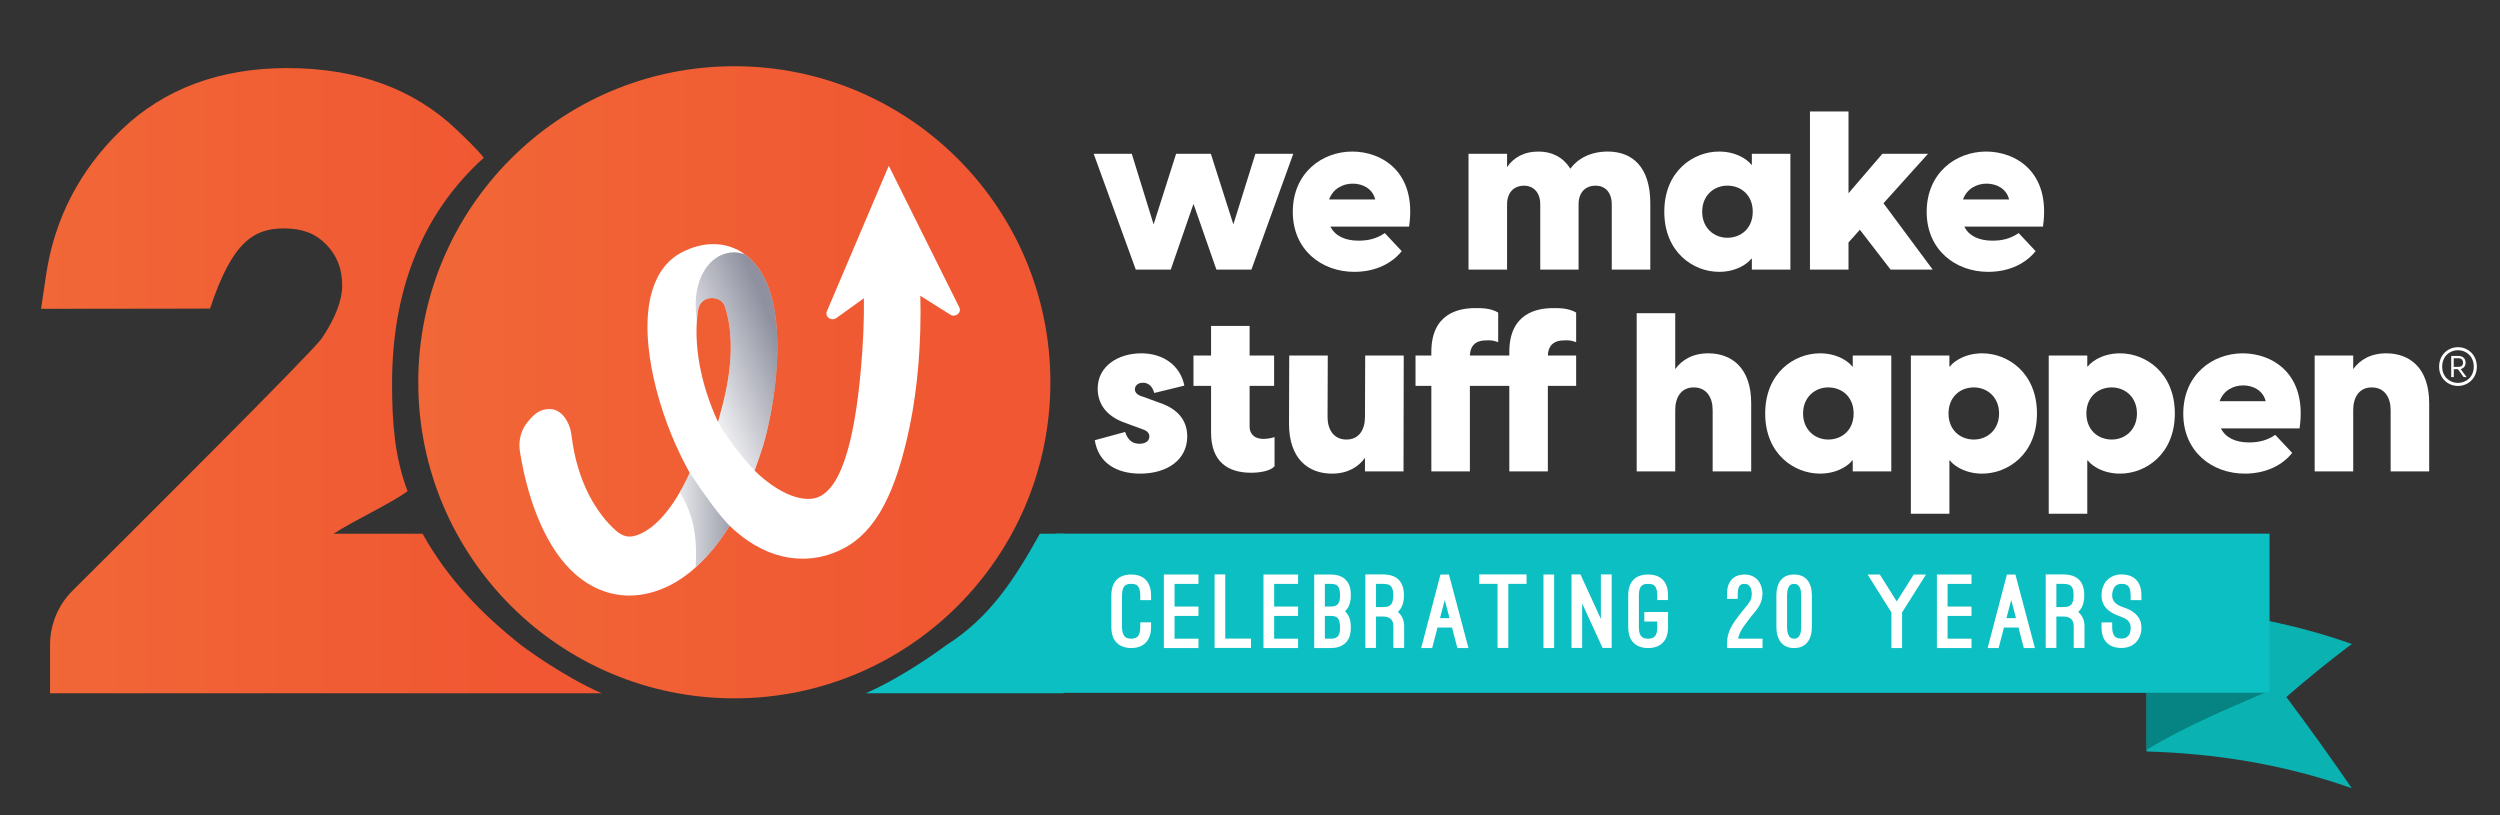 <?xml version="1.0" encoding="UTF-8"?> <svg xmlns:serif="http://www.serif.com/" xmlns="http://www.w3.org/2000/svg" xmlns:xlink="http://www.w3.org/1999/xlink" version="1.1" id="Layer_1" x="0px" y="0px" viewBox="0 0 612 199.508" style="enable-background:new 0 0 612 199.508;" xml:space="preserve"><rect x="0" y="0" width="612" height="199.508" fill="#333333" stroke="none"/> <style type="text/css"> .st0{fill:url(#SVGID_1_);} .st1{fill:url(#SVGID_00000174575662526851664310000006054873767159166111_);} .st2{fill:#0BBFC2;} .st3{fill:#0BB2B2;} .st4{fill:#068484;} .st5{fill:#FFFFFF;} .st6{opacity:0.5;fill:url(#SVGID_00000003070286716105512400000002115065838951741571_);} .st7{opacity:0.5;fill:url(#SVGID_00000078034593873075130280000014483730572917940117_);} </style> <g id="Layer_4"> </g> <g id="Layer_8"> </g> <g id="Layer_5"> </g> <g id="Layer_6"> </g> <g id="Layer_9"> </g> <g id="Layer_11"> </g> <g id="Layer_14"> </g> <g id="Layer_15"> </g> <g id="Layer_10"> </g> <g id="Layer_25"> </g> <g id="Layer_26"> </g> <g id="Layer_12"> </g> <g id="Layer_13"> </g> <g id="Layer_16"> </g> <g id="Layer_17"> </g> <g id="Layer_22"> </g> <g id="Layer_27"> </g> <g id="Layer_28"> </g> <g id="Layer_29"> </g> <g id="Layer_19"> </g> <g id="Layer_24"> </g> <g id="Layer_30"> </g> <g id="Layer_40"> </g> <g id="Layer_34"> </g> <g id="Layer_41"> </g> <g id="Layer_42"> </g> <g id="Layer_43"> </g> <g id="Layer_35"> </g> <g id="Layer_36"> </g> <g id="Layer_37"> </g> <g id="Layer_38"> </g> <g id="Layer_33"> </g> <g id="Layer_31"> </g> <g id="Layer_44"> </g> <g id="Layer_45"> </g> <g id="Layer_46"> </g> <g id="Layer_39"> </g> <g id="Layer_23"> </g> <g id="Layer_20"> </g> <g id="Layer_21"> </g> <g> <linearGradient id="SVGID_1_" gradientUnits="userSpaceOnUse" x1="102.392" y1="93.583" x2="257.135" y2="93.583"> <stop offset="0.004" style="stop-color:#F16737"></stop> <stop offset="0.841" style="stop-color:#F05732"></stop> </linearGradient> <circle class="st0" cx="179.763" cy="93.583" r="77.371"></circle> <linearGradient id="SVGID_00000168091107271690474730000000437425815590932637_" gradientUnits="userSpaceOnUse" x1="10.051" y1="93.188" x2="147.276" y2="93.188"> <stop offset="0.004" style="stop-color:#F16737"></stop> <stop offset="0.841" style="stop-color:#F05732"></stop> </linearGradient> <path style="fill:url(#SVGID_00000168091107271690474730000000437425815590932637_);" d="M103.445,130.655l-4.696-0.001v0 l-17.102-0.002c5.483-3.486,13.92-7.361,18.134-10.399c-3.2-8.392-3.804-16.873-3.804-26.39 c0-22.354,7.07-41.369,22.457-55.249c-1.597-2.048-4.771-5.073-6.724-6.931 c-10.47-9.965-24.401-15.017-41.408-15.017c-16.513,0-30.18,5.098-40.621,15.151 c-10.168,9.791-16.362,21.746-18.407,35.535l-1.222,8.241l40.102-0.042h1.264 c5.44-16.57,10.877-19.636,18.107-19.636c4.446,0,7.726,1.246,10.323,3.92 c2.673,2.754,3.918,5.972,3.918,10.127c0,3.571-1.672,7.891-4.969,12.838 c-2.055,3.083-45.45,46.301-61.034,61.789c-3.531,3.509-5.511,8.277-5.511,13.255v11.866h86.635h0.269h48.123 c-9.947-4.376-19.659-11.743-19.659-11.743C118.075,150.45,109.628,141.779,103.445,130.655z"></path> </g> <g> <path class="st2" d="M254.553,130.655l5.915-0c-0.012,13.018-0.123,26.037-0.136,39.055h-48.392 c9.947-4.377,19.659-11.743,19.659-11.743C242.32,151.175,248.37,141.779,254.553,130.655z"></path> </g> <g> <g> <path class="st3" d="M555.358,169.619l-29.88,0.009c0,5.322,0,9.004,0,14.328 c16.746,0.498,33.496,3.083,50.241,9.004c-5.341-7.777-10.687-15.212-16.025-22.344 c5.339-4.635,10.682-8.97,16.025-12.967c-6.842-2.419-13.685-4.282-20.528-5.672"></path> </g> <g> <path class="st4" d="M554.352,169.616c-9.644,4.112-19.228,8.179-28.874,13.911c0-7.245,0-6.673,0-13.916 L554.352,169.616z"></path> </g> </g> <rect x="258.394" y="130.634" class="st2" width="297.194" height="38.977"></rect> <g> <g> <path class="st5" d="M292.165,49.916l-5.562,16.088h-8.562l-10.308-28.358h9.326l5.344,17.287l5.508-17.287h8.508 l5.508,17.287l5.398-17.287h9.27l-10.251,28.358h-8.562L292.165,49.916z"></path> <path class="st5" d="M316.477,51.879c0-9.598,7.198-14.779,14.56-14.779c7.198,0,15.87,4.963,13.907,18.378h-19.251 c1.145,2.291,3.6,3.436,6.871,3.436c2.291,0,4.363-0.436,6.436-1.854l4.144,4.417 c-2.29,2.89-6.271,5.072-11.616,5.072C323.566,66.549,316.477,61.205,316.477,51.879z M336.655,48.825 c-0.655-2.672-3.109-3.872-5.508-3.872c-2.399,0-4.799,1.2-5.781,3.872H336.655z"></path> <path class="st5" d="M377.055,50.025c0-3.163-1.908-4.581-3.982-4.581c-2.182,0-4.144,1.418-4.144,4.581v15.979h-9.435 V37.646h9.435v3.272c1.526-2.291,4.09-3.818,7.689-3.818c3.217,0,5.998,1.309,7.798,4.199 c1.8-2.454,4.909-4.199,9.162-4.199c6.053,0,10.416,3.818,10.416,12.652v16.251h-9.435V50.025 c0-3.163-1.854-4.581-3.926-4.581c-2.291,0-4.199,1.418-4.199,4.581v15.979h-9.38V50.025z"></path> <path class="st5" d="M407.421,51.825c0-9.925,7.09-14.725,13.415-14.725c4.963,0,7.635,2.727,7.853,3.217h0.164 v-2.672h9.435v28.358h-9.435v-2.672h-0.164c-0.218,0.491-2.891,3.217-7.853,3.217 C414.511,66.549,407.421,61.75,407.421,51.825z M422.854,58.205c3.382,0,6.219-2.345,6.219-6.38 s-2.837-6.381-6.219-6.381c-3.271,0-6.162,2.399-6.162,6.381C416.692,55.806,419.583,58.205,422.854,58.205z"></path> <path class="st5" d="M443.08,27.284h9.434v20.014l8.29-9.652h11.178l-10.906,12.107l12.053,16.251h-10.307 l-7.526-9.761l-2.783,3.109v6.653h-9.434V27.284z"></path> <path class="st5" d="M471.651,51.879c0-9.598,7.198-14.779,14.56-14.779c7.198,0,15.869,4.963,13.907,18.378h-19.251 c1.145,2.291,3.598,3.436,6.871,3.436c2.291,0,4.363-0.436,6.435-1.854l4.145,4.417 c-2.291,2.89-6.271,5.072-11.616,5.072C478.74,66.549,471.651,61.205,471.651,51.879z M491.828,48.825 c-0.654-2.672-3.107-3.872-5.508-3.872c-2.399,0-4.799,1.2-5.78,3.872H491.828z"></path> <path class="st5" d="M268.006,107.763l7.417-2.018c0.382,0.982,1.036,2.89,3.545,2.89c1.309,0,2.399-0.6,2.399-1.799 c0-0.6-0.328-1.363-1.8-1.8l-4.144-1.526c-4.69-1.636-6.708-4.745-6.708-8.399 c0-5.453,4.963-8.617,10.688-8.617c5.563,0,9.598,3.163,10.525,7.907l-7.362,1.8 c-0.6-2.182-1.964-2.508-2.781-2.508c-1.472,0-1.964,0.981-1.964,1.581c0,0.654,0.382,1.418,2.018,1.854 l3.872,1.418c2.727,0.872,6.926,2.999,6.926,8.289c0,5.726-4.909,9.107-11.507,9.107 C273.296,115.943,268.879,113.325,268.006,107.763z"></path> <path class="st5" d="M296.469,105.909V94.457h-4.308v-7.417h4.308v-7.253h9.434v7.253h5.999v7.417h-5.999v10.034 c0,1.309,0.763,2.945,3.436,2.945c0.654,0,1.69-0.109,2.671-0.436v7.144c-1.089,1.2-3.653,1.582-5.78,1.582 C300.559,115.725,296.469,112.998,296.469,105.909z"></path> <path class="st5" d="M343.582,115.398h-9.434v-3.326c-1.636,2.291-4.309,3.872-8.071,3.872 c-5.726,0-10.525-3.545-10.525-12.216l0.054-16.688h9.434l-0.054,15.052c0,2.945,1.418,5.508,4.635,5.508 c3.163,0,4.527-2.563,4.527-5.508l0.054-15.052h9.434L343.582,115.398z"></path> <path class="st5" d="M359.827,115.398h-9.434V94.457h-3.873v-7.417h3.873v-0.872c0-9.435,6.653-10.743,10.743-10.743 c1.309,0,3.708-0.055,5.618,1.091v7.253c-1.636-0.654-2.945-0.436-3-0.436c-2.835,0-3.872,1.636-3.926,3.708 h9.652v-0.872c0-9.435,6.654-10.743,10.744-10.743c1.309,0,3.708-0.055,5.616,1.091v7.253 c-1.635-0.654-2.945-0.436-2.999-0.436c-2.835,0-3.872,1.636-3.926,3.708h6.925v7.417h-6.925v20.941h-9.435 V94.457h-9.652V115.398z"></path> <path class="st5" d="M400.661,76.678h9.435v13.688c1.636-2.29,4.308-3.872,8.071-3.872 c5.726,0,10.525,3.545,10.525,12.216v16.688h-9.434v-15.052c0-2.945-1.418-5.508-4.636-5.508 c-3.163,0-4.526,2.563-4.526,5.508v15.052h-9.435V76.678z"></path> <path class="st5" d="M432.121,101.219c0-9.925,7.089-14.725,13.415-14.725c4.963,0,7.634,2.727,7.852,3.217h0.164 v-2.672h9.435v28.358h-9.435v-2.672h-0.164c-0.218,0.491-2.889,3.217-7.852,3.217 C439.21,115.943,432.121,111.144,432.121,101.219z M447.555,107.599c3.381,0,6.216-2.345,6.216-6.38 s-2.835-6.381-6.216-6.381c-3.272,0-6.163,2.399-6.163,6.381C441.392,105.2,444.282,107.599,447.555,107.599z"></path> <path class="st5" d="M467.78,87.04h9.434v2.672h0.164c0.219-0.491,2.891-3.217,7.853-3.217 c6.327,0,13.415,4.8,13.415,14.725s-7.089,14.724-13.415,14.724c-4.963,0-7.634-2.727-7.853-3.217h-0.164v13.034 h-9.434V87.04z M483.213,107.599c3.272,0,6.163-2.399,6.163-6.38c0-3.982-2.891-6.381-6.163-6.381 c-3.381,0-6.217,2.345-6.217,6.381S479.832,107.599,483.213,107.599z"></path> <path class="st5" d="M501.531,87.04h9.434v2.672h0.164c0.219-0.491,2.891-3.217,7.853-3.217 c6.327,0,13.415,4.8,13.415,14.725s-7.089,14.724-13.415,14.724c-4.963,0-7.634-2.727-7.853-3.217h-0.164v13.034 h-9.434V87.04z M516.964,107.599c3.272,0,6.163-2.399,6.163-6.38c0-3.982-2.891-6.381-6.163-6.381 c-3.381,0-6.217,2.345-6.217,6.381S513.584,107.599,516.964,107.599z"></path> <path class="st5" d="M534.464,101.273c0-9.598,7.198-14.779,14.56-14.779c7.198,0,15.869,4.963,13.907,18.378h-19.251 c1.145,2.291,3.598,3.436,6.871,3.436c2.291,0,4.363-0.436,6.435-1.854l4.145,4.417 c-2.291,2.89-6.271,5.072-11.616,5.072C541.552,115.943,534.464,110.599,534.464,101.273z M554.64,98.219 c-0.654-2.672-3.107-3.872-5.508-3.872c-2.4,0-4.799,1.2-5.78,3.872H554.64z"></path> <path class="st5" d="M566.632,87.04h9.434v3.326c1.636-2.29,4.309-3.872,8.071-3.872 c5.727,0,10.526,3.545,10.526,12.216v16.688h-9.435v-15.052c0-2.945-1.417-5.508-4.635-5.508 c-3.163,0-4.527,2.563-4.527,5.508v15.052h-9.434V87.04z"></path> </g> <g> <path class="st5" d="M597.094,89.768c0-2.928,2.186-4.776,4.619-4.776c2.433,0,4.619,1.848,4.619,4.776 c0,2.862-2.186,4.71-4.619,4.71C599.28,94.478,597.094,92.63,597.094,89.768z M601.713,93.737 c2.029,0,3.864-1.497,3.864-3.969c0-2.538-1.835-4.034-3.864-4.034s-3.864,1.496-3.864,4.034 C597.848,92.239,599.683,93.737,601.713,93.737z M600.06,87.126h1.77c1.119,0,1.744,0.69,1.744,1.666 c0,0.873-0.508,1.38-1.211,1.561l1.457,1.952h-0.729l-1.392-1.925h-1.015v1.925h-0.625V87.126z M601.791,89.807 c0.754,0,1.158-0.325,1.158-1.002c0-0.715-0.404-1.105-1.158-1.105h-1.119v2.108H601.791z"></path> </g> </g> <path class="st5" d="M234.837,75.242l-17.261-34.654l-0.001-0.003l-0,0l-0-0l-0.001,0.003l-15.155,35.625 c-0.568,1.336,1.103,2.516,2.323,1.64l6.744-4.838c0.066,5.361-0.176,11.13-0.759,17.601 c-1.557,17.273-4.928,30.735-11.995,31.47c-5.428,0.565-11.469-4.331-13.998-6.878 c0.758-2.239,2.001-5.619,2.625-8.045c3.109-12.088,4.854-29.703-0.461-39.566 c-2.447-4.54-5.793-6.42-8.169-7.196c-1.307-0.427-2.693-0.644-4.118-0.644 c-2.464-0-4.996,0.647-7.525,1.924c-3.507,1.77-5.981,4.879-7.352,9.241 c-2.171,6.906-1.077,15.455,0.224,21.411c1.644,7.531,4.552,15.396,8.189,22.145c0.227,0.421,0.459,0.843,0.695,1.26 c-3.335,7.404-7.432,12.611-11.592,14.711c-1.204,0.608-2.232,0.903-3.142,0.903c-1.159,0-2.259-0.501-3.461-1.577 c-4.388-3.928-9.367-11.548-10.737-23.177c-0.329-2.98-2.254-6.463-5.333-6.463 c-2.412-0-3.679,1.103-5.342,3.071c-1.722,2.039-2.409,4.707-1.933,7.511 c2.188,13.39,6.932,23.938,13.356,29.688c3.937,3.524,8.567,5.386,13.39,5.386c3.303,0,6.664-0.852,9.992-2.532 c3.146-1.588,9.033-5.536,14.572-14.545c1.459,1.398,2.953,2.621,4.461,3.649 c4.28,2.921,8.788,4.403,13.396,4.403c3.356,0,6.646-0.802,9.78-2.384c8.348-4.214,13.109-14.104,16.405-29.83 c1.997-9.526,2.931-20.952,2.64-32.15l7.324,4.617C233.886,77.819,235.484,76.541,234.837,75.242z M175.785,103.32 c-4.382-9.421-6.084-19.188-4.929-27.276c0.578-4.05,5.689-3.78,6.573-1.095 C181.262,86.594,176.491,100.262,175.785,103.32z"></path> <linearGradient id="SVGID_00000154420309799147603190000011570036388220522391_" gradientUnits="userSpaceOnUse" x1="168.151" y1="94.057" x2="193.563" y2="83.384"> <stop offset="0" style="stop-color:#FFFFFF"></stop> <stop offset="0.908" style="stop-color:#1F2442"></stop> </linearGradient> <path style="opacity:0.5;fill:url(#SVGID_00000154420309799147603190000011570036388220522391_);" d="M175.797,103.372 c1.487,2.966,6.951,10.003,8.959,11.789c0.759-2.239,1.987-5.583,2.606-7.99 c3.109-12.088,4.854-29.703-0.461-39.566c-1.331-2.471-2.828-4.05-4.468-5.29 c-6.352-2.473-13.708,3.795-11.832,16.184c0.001,0.009,0.001,0.009,0.001,0.009 c0.017-0.09,0.029-0.16,0.044-0.243c0.058-0.745,0.11-1.494,0.213-2.214c0.578-4.05,5.689-3.78,6.573-1.095 c3.834,11.645-0.937,25.313-1.643,28.371L175.797,103.372z"></path> <linearGradient id="SVGID_00000093151336868849762590000012757471564075614626_" gradientUnits="userSpaceOnUse" x1="158.046" y1="127.316" x2="183.772" y2="127.316"> <stop offset="0.169" style="stop-color:#FFFFFF"></stop> <stop offset="0.908" style="stop-color:#1F2442"></stop> </linearGradient> <path style="opacity:0.5;fill:url(#SVGID_00000093151336868849762590000012757471564075614626_);" d="M170.284,138.898 c2.587-2.34,5.384-5.423,8.293-10.136l0.033-0.049c-2.345-2.379-5.595-6.726-9.772-12.98l-0.027,0.046 c-0.756,1.706-1.573,3.296-2.414,4.758C169.973,126.026,170.731,132.426,170.284,138.898z"></path> <g> <path class="st5" d="M272.059,145.77c0-1.588,0.389-2.834,1.167-3.714c0.583-0.659,1.694-1.417,3.693-1.417 s3.083,0.758,3.666,1.417c0.805,0.904,1.194,2.126,1.194,3.714v1.147h-2.638v-1.147 c0-1.393-0.361-2.15-0.805-2.492c-0.472-0.342-1.056-0.342-1.417-0.342c-0.416,0-0.944,0-1.417,0.342 c-0.472,0.342-0.833,1.1-0.833,2.492v7.72c0,1.05,0.222,1.832,0.639,2.296c0.084,0.122,0.25,0.244,0.5,0.366 s0.611,0.196,1.111,0.196c1,0,1.389-0.343,1.611-0.562c0.416-0.488,0.611-1.246,0.611-2.296v-1.148h2.638v1.148 c0,1.588-0.389,2.809-1.194,3.713c-0.584,0.66-1.667,1.441-3.666,1.441c-1,0-1.75-0.195-2.36-0.488 c-0.611-0.269-1.028-0.636-1.333-0.953c-0.778-0.879-1.167-2.125-1.167-3.713V145.77z"></path> <path class="st5" d="M293.387,140.64v2.297h-5.86v5.546h5.86v2.296h-5.86v5.57h5.86v2.296h-8.47v-18.005 H293.387z"></path> <path class="st5" d="M306.245,158.62h-8.914v-18.005h2.61v15.709h6.304V158.62z"></path> <path class="st5" d="M317.771,140.64v2.297h-5.859v5.546h5.859v2.296h-5.859v5.57h5.859v2.296h-8.47v-18.005 H317.771z"></path> <path class="st5" d="M321.715,158.644v-18.005h3.943c1.75,0,3.027,0.465,3.832,1.368 c0.806,0.807,1.194,2.053,1.194,3.689s-0.389,2.858-1.194,3.713c-0.027,0.049-0.11,0.122-0.222,0.22 c0.111,0.098,0.194,0.171,0.222,0.244c0.806,0.856,1.194,2.077,1.194,3.714s-0.389,2.883-1.194,3.688 c-0.833,0.904-2.11,1.368-3.832,1.368H321.715z M324.325,142.936v5.546h1.333c0.583,0,1.027-0.074,1.277-0.196 s0.444-0.22,0.528-0.342c0.389-0.415,0.583-1.148,0.583-2.247c0-1.27-0.25-1.955-0.667-2.346 c-0.444-0.366-1.055-0.415-1.722-0.415H324.325z M324.325,150.778v5.57h1.333c0.667,0,1.277-0.05,1.722-0.44 c0.417-0.366,0.667-1.05,0.667-2.32c0-1.295-0.278-2.004-0.694-2.394c-0.444-0.366-1.027-0.415-1.694-0.415H324.325 z"></path> <path class="st5" d="M343.738,158.62h-2.639v-5.325c0-1.588-0.861-2.37-2.61-2.37h-1.639v7.695h-2.61v-18.005 h4.249c3.526,0,5.193,1.784,5.193,5.131c0,1.661-0.417,2.932-1.222,3.786c-0.028,0.024-0.084,0.073-0.111,0.122 c-0.056,0.049-0.111,0.098-0.167,0.122c1,0.856,1.556,2.028,1.556,3.519V158.62z M336.851,148.605h1.639 c0.694,0,1.194-0.073,1.472-0.221c0.25-0.146,0.417-0.269,0.5-0.342c0.417-0.464,0.611-1.222,0.611-2.296 c0-1.197-0.223-1.905-0.639-2.321c-0.444-0.391-1.084-0.488-1.944-0.488h-1.639V148.605z"></path> <path class="st5" d="M355.457,153.612h-3.555l-1.306,5.032h-2.693l4.721-18.005h2.083l4.776,18.005h-2.721 L355.457,153.612z M352.514,151.315h2.332l-1.166-4.422L352.514,151.315z"></path> <path class="st5" d="M362.123,140.615h11.58v2.321h-4.471v15.684h-2.639v-15.684h-4.471V140.615z"></path> <path class="st5" d="M380.452,158.644h-2.61v-18.005h2.61V158.644z"></path> <path class="st5" d="M392.312,158.62l-4.999-10.896v10.896h-2.61v-18.005h2.194l4.998,10.896v-10.896h2.639v18.005 H392.312z"></path> <path class="st5" d="M398.588,145.746c0-3.225,1.639-5.106,4.86-5.106c3.249,0,4.888,1.882,4.888,5.106v1.147h-2.639 v-1.147c0-1.295-0.277-2.004-0.694-2.394c-0.444-0.366-1-0.415-1.555-0.415c-0.556,0-1.111,0.049-1.528,0.415 c-0.443,0.391-0.722,1.1-0.722,2.394v7.769c0,1.441,0.361,2.125,0.833,2.467c0.473,0.343,1,0.367,1.417,0.367 c0.416,0,0.972-0.024,1.443-0.367c0.444-0.342,0.806-1.025,0.806-2.467v-1.368h-3.166v-2.321h5.805v3.689 c0,1.612-0.39,2.858-1.194,3.713c-0.583,0.66-1.694,1.417-3.693,1.417c-1.972,0-3.083-0.757-3.666-1.417 c-0.806-0.855-1.194-2.101-1.194-3.713V145.746z"></path> <path class="st5" d="M431.47,156.349v2.296h-8.692v-1.148c0-1.49,0.333-2.662,0.916-3.811 c0.584-1.148,1.361-2.199,2.333-3.469c0.389-0.489,0.75-0.929,1.083-1.319c0.528-0.611,0.944-1.124,1.25-1.661 c0.306-0.538,0.472-1.1,0.472-1.881c0-0.294-0.056-0.904-0.277-1.441c-0.25-0.538-0.667-0.978-1.444-0.978 c-0.306,0-0.722,0-1.083,0.293c-0.36,0.317-0.639,0.953-0.639,2.199v1.172h-2.61v-1.172 c0-1.466,0.333-2.614,1.027-3.421c0.527-0.659,1.527-1.368,3.305-1.368c1.25,0,2.333,0.465,3.083,1.246 c0.75,0.807,1.222,1.98,1.249,3.347h0.028v0.196h-0.028c-0.027,1.147-0.305,2.003-0.722,2.76 c-0.416,0.782-0.944,1.417-1.499,2.077c-0.334,0.391-0.667,0.781-1,1.245c-0.777,1.051-1.417,1.857-1.861,2.614 c-0.444,0.782-0.722,1.441-0.86,2.224H431.47z"></path> <path class="st5" d="M434.858,145.795c0-3.103,1.36-5.155,4.332-5.155s4.36,2.053,4.36,5.155v7.646 c0,3.103-1.389,5.203-4.36,5.203s-4.332-2.149-4.332-5.203V145.795z M437.469,153.441 c0,0.732,0.083,1.295,0.223,1.685c0.277,0.781,0.666,1.099,1.055,1.172c0.194,0.025,0.334,0.05,0.444,0.05 c0.223,0,0.667,0,1.027-0.367c0.194-0.171,0.361-0.464,0.5-0.855c0.14-0.391,0.194-0.953,0.194-1.685v-7.646 c0-0.709-0.055-1.27-0.194-1.661c-0.277-0.758-0.666-1.075-1.055-1.148c-0.194-0.024-0.361-0.049-0.473-0.049 c-0.222,0-0.666,0-1.027,0.366c-0.194,0.171-0.333,0.464-0.472,0.831c-0.14,0.391-0.223,0.952-0.223,1.661V153.441 z"></path> <path class="st5" d="M464.323,147.236l4.166-6.597h2.999l-5.859,9.283v8.722h-2.61v-8.722l-5.832-9.283h2.999 L464.323,147.236z"></path> <path class="st5" d="M482.625,140.64v2.297h-5.859v5.546h5.859v2.296h-5.859v5.57h5.859v2.296h-8.47v-18.005 H482.625z"></path> <path class="st5" d="M494.124,153.612h-3.555l-1.306,5.032h-2.693l4.721-18.005h2.083l4.776,18.005h-2.721 L494.124,153.612z M491.181,151.315h2.332l-1.166-4.422L491.181,151.315z"></path> <path class="st5" d="M510.287,158.62h-2.639v-5.325c0-1.588-0.861-2.37-2.61-2.37h-1.639v7.695h-2.61v-18.005 h4.249c3.526,0,5.193,1.784,5.193,5.131c0,1.661-0.417,2.932-1.222,3.786c-0.028,0.024-0.084,0.073-0.111,0.122 c-0.056,0.049-0.111,0.098-0.167,0.122c1,0.856,1.556,2.028,1.556,3.519V158.62z M503.399,148.605h1.639 c0.694,0,1.194-0.073,1.472-0.221c0.25-0.146,0.417-0.269,0.5-0.342c0.417-0.464,0.611-1.222,0.611-2.296 c0-1.197-0.223-1.905-0.639-2.321c-0.444-0.391-1.084-0.488-1.944-0.488h-1.639V148.605z"></path> <path class="st5" d="M514.453,152.366h2.61v1.148c0,1.05,0.223,1.808,0.639,2.272c0.083,0.122,0.25,0.22,0.5,0.342 s0.611,0.196,1.139,0.196c1,0,1.556-0.44,1.889-0.978c0.306-0.537,0.36-1.222,0.36-1.71 c0-0.856-0.333-1.417-0.805-1.832c-0.473-0.392-1.111-0.66-1.694-0.88l-0.5-0.195 c-0.583-0.22-1.583-0.586-2.472-1.344c-1.11-0.953-1.666-2.149-1.666-3.615c0-1.539,0.472-2.834,1.36-3.738 c0.861-0.879,2.083-1.417,3.527-1.417c1.999,0,3.11,0.758,3.693,1.417c0.806,0.904,1.194,2.15,1.194,3.738v1.147 h-2.639v-1.147c0-1.393-0.36-2.15-0.833-2.492c-0.472-0.342-1.055-0.342-1.416-0.342 c-1.083,0-1.61,0.513-1.916,1.148c-0.333,0.635-0.361,1.368-0.361,1.685c0,0.855,0.333,1.417,0.806,1.856 c0.472,0.44,1.11,0.757,1.777,0.978l0.444,0.171c0.527,0.195,1.527,0.513,2.416,1.27 c1.139,0.929,1.722,2.126,1.722,3.592c0,2.761-1.75,4.983-4.888,4.983c-3.249,0-4.888-1.881-4.888-5.106V152.366z"></path> </g> </svg> 